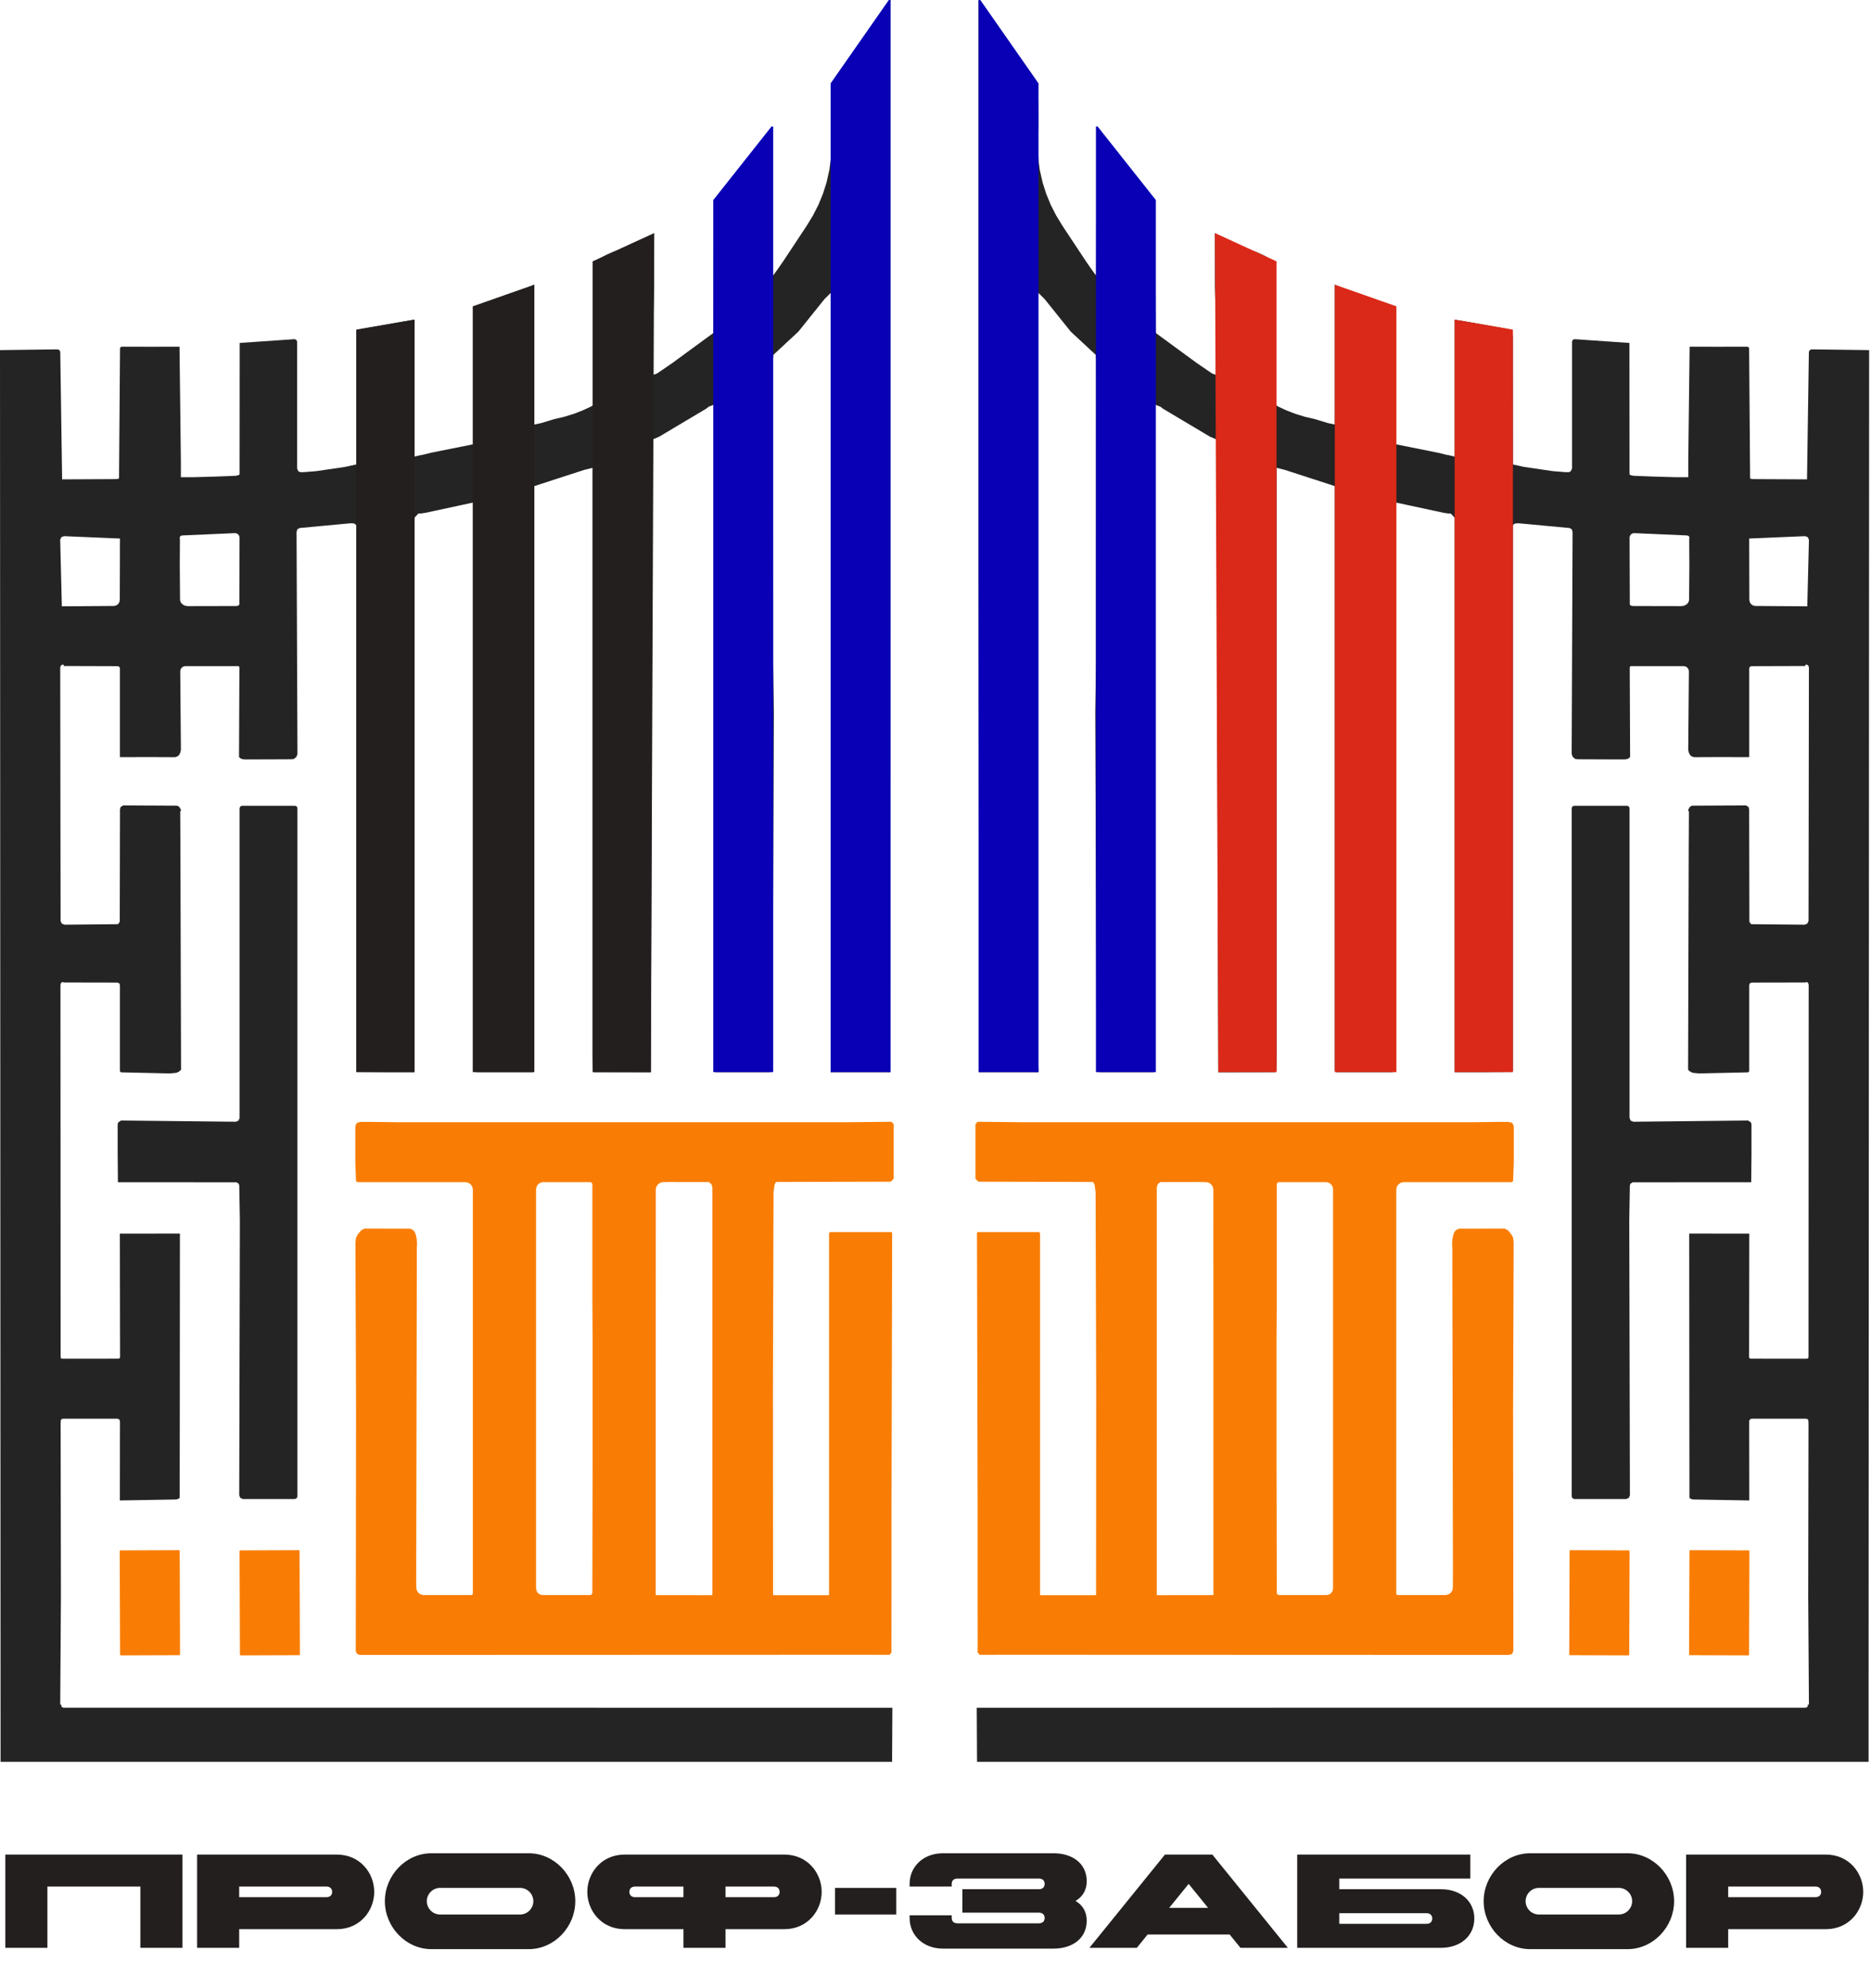 <?xml version="1.0" encoding="UTF-8"?> <svg xmlns="http://www.w3.org/2000/svg" width="562" height="597" viewBox="0 0 562 597" fill="none"><path d="M1.6 585V557H54.8V585H42.16V566.6H14.24V585H1.6ZM98.006 566.6H71.846V569.8H98.006C99.126 569.8 99.766 569.2 99.766 568.2C99.766 567.2 99.126 566.6 98.006 566.6ZM71.846 585H59.206V557H101.206C108.206 557 112.406 562.6 112.406 568.2C112.406 573.8 108.206 579.4 101.206 579.4H71.846V585ZM129.602 556.6H158.802C166.522 556.6 172.802 563.28 172.802 571C172.802 578.72 166.522 585.4 158.802 585.4H129.602C121.882 585.4 115.602 578.72 115.602 571C115.602 563.28 121.882 556.6 129.602 556.6ZM156.202 567H132.202C130.002 567 128.202 568.8 128.202 571C128.202 573.2 130.002 575 132.202 575H156.202C158.402 575 160.202 573.2 160.202 571C160.202 568.8 158.402 567 156.202 567ZM205.291 569.8V566.6H190.811C189.691 566.6 189.051 567.2 189.051 568.2C189.051 569.2 189.691 569.8 190.811 569.8H205.291ZM232.411 566.6H217.931V569.8H232.411C233.531 569.8 234.171 569.2 234.171 568.2C234.171 567.2 233.531 566.6 232.411 566.6ZM217.931 579.4V585H205.291V579.4H187.611C180.611 579.4 176.411 573.8 176.411 568.2C176.411 562.6 180.611 557 187.611 557H235.611C242.611 557 246.811 562.6 246.811 568.2C246.811 573.8 242.611 579.4 235.611 579.4H217.931ZM250.814 575V567H269.214V575H250.814ZM312.025 564.2H287.625C286.505 564.2 285.865 564.8 285.865 565.8V566.6H273.225V565.8C273.225 560.6 277.345 556.6 283.225 556.6H316.425C322.305 556.6 326.425 559.8 326.425 565C326.425 567.68 325.185 569.68 323.065 570.92C325.185 572.16 326.425 574.16 326.425 576.84C326.425 582.04 322.305 585.24 316.425 585.24H283.225C277.345 585.24 273.225 581.24 273.225 576.04V575.24H285.865V576.04C285.865 577.04 286.505 577.64 287.625 577.64H312.025C313.145 577.64 313.785 577.04 313.785 576.04C313.785 575.04 313.145 574.44 312.025 574.44H289.065V567.4H312.025C313.145 567.4 313.785 566.8 313.785 565.8C313.785 564.8 313.145 564.2 312.025 564.2ZM357.038 565.8L351.198 573H362.878L357.038 565.8ZM349.918 557H364.158L386.838 585H372.598L369.358 581H344.718L341.478 585H327.238L349.918 557ZM402.288 577.8H428.448C429.568 577.8 430.208 577.2 430.208 576.2C430.208 575.2 429.568 574.6 428.448 574.6H402.288V577.8ZM432.848 585H389.648V557H441.648V564.2H402.288V567.4H432.848C438.728 567.4 442.848 571 442.848 576.2C442.848 581.4 438.728 585 432.848 585ZM459.653 556.6H488.853C496.573 556.6 502.853 563.28 502.853 571C502.853 578.72 496.573 585.4 488.853 585.4H459.653C451.933 585.4 445.653 578.72 445.653 571C445.653 563.28 451.933 556.6 459.653 556.6ZM486.253 567H462.253C460.053 567 458.253 568.8 458.253 571C458.253 573.2 460.053 575 462.253 575H486.253C488.453 575 490.253 573.2 490.253 571C490.253 568.8 488.453 567 486.253 567ZM545.262 566.6H519.102V569.8H545.262C546.382 569.8 547.022 569.2 547.022 568.2C547.022 567.2 546.382 566.6 545.262 566.6ZM519.102 585H506.462V557H548.462C555.462 557 559.662 562.6 559.662 568.2C559.662 573.8 555.462 579.4 548.462 579.4H519.102V585Z" fill="#231F1F"></path><path d="M249.5 322L249.83 317.15L250.06 311.05L249.82 244.58L249.91 142.81L249.82 132.3L249.91 121.79L249.86 111.16L249.8 99.69L250.04 91.8L249.78 88.22L249.73 88.06L249.5 88L247.63 89.86L239.83 99.58L232.28 106.598V107.22L232.2 107.75L232.24 199.53L232.45 214.08L232.41 223.52L232.04 321.11L231.76 321.77L231.105 322H215L214.5 321.5V320.5V307V286.5V269V122V121.5L212.85 122.17L212.08 122.77L197.97 131.17L196 132V133.5L195.5 321.27V322.04L178.5 322L178.2 321.89L178.04 321.54L177.99 316.8V142.07L178 140.5L175.45 141.14L162.54 145.33L160.5 146V147V234V277.5V321.237V321.5L160 322H143L142.95 320.05L142.96 151.78V151.7L142.62 151.11L141.95 150.97L127.78 154.02L126.47 154.21H125.85L125.54 154.35L124.5 155.5V161V166.5V169.5V173V200V211.5V222.5V223.5V231.5V238.5V247V255V263.5V272V279V300V321V322H124H115.5L107.13 321.93L107.01 321.64L107.02 157.92L106.9 157.57L106.3 157.2L105.23 157.16L90.06 158.58H90.01L89.32 158.96L89.08 159.78L89.35 226.43L89.06 227.27L88.28 227.96L87.41 228.04L77.5 228.08H73.32L72.46 227.9C72.201 227.701 72.056 227.589 71.797 227.39L71.91 200.46L71.78 200.15L71.46 200.03H71.44L71.18 200.06H55.69L55.09 200.18L54.59 200.52L54.25 201.02L54.14 201.62L54.34 225.24L54.15 226.05L53.79 226.73L53.48 227.08L52.62 227.41L44.39 227.37L37.5 227.4H36.02V200.72L35.83 200.26L35.36 200.07L19.26 200.02L19 199.59L18.77 199.58L18.26 199.9L18.09 200.48L18.2 276.56V276.57L18.56 277.39L19.4 277.72L35.28 277.57L35.56 277.5L35.76 277.08L35.89 277.03L35.97 276.8L36.04 243.05L36.24 242.36L37 241.89L53.07 241.97L53.49 242.08L53.94 242.45L54.38 243.28L54.17 243.76H54.13L54.19 254.79L54.38 321.26L54.23 321.45L53.67 321.9L52.95 322.21L51.03 322.39L36.33 322.06L36.02 321.74V295.82L35.81 295.31L35.3 295.1L19.21 295.07L18.67 294.93L18.29 295.29L18.16 295.79L18.21 407.53L18.33 408.02L19.25 408.08L35.63 408.06L35.93 407.94L36.06 407.64L36 370.52L54.04 370.5L54 426.3L53.97 449.87L53.46 450.22L52.85 450.35L36 450.64L36.03 426.82L35.82 426.3L35.3 426.09H19.26L18.72 426.12L18.46 426.26L18.31 426.47L18.26 426.62L18.21 427.67L18.3 479.78L18.09 511.3L18.1 511.56L18.09 511.89L18.46 512.07L18.44 512.52L18.78 512.8L19.2 512.89L268.05 512.9L267.96 529.14L0.17 529.13L0 105.15L17.31 104.93L17.86 105.15L18.1 105.71L18.66 143.97L35.03 143.89L35.7 143.75L35.71 143.74L35.76 143.45V143.06L36.05 104.64L36.2 104.27L36.57 104.12L46.22 104.14L48.72 104.13L53.93 104.12V104.77L54.33 138.59V143.322H58L64.53 143.14L70.77 142.9L71.59 142.72L71.86 142.6L71.97 142.32L72 103L88.49 101.86L89.02 102.07L89.24 102.6V140.73C89.296 140.869 89.42 141.115 89.42 141.115C89.42 141.115 89.53 141.35 89.6 141.5L90.12 141.81H91.142L95 141.5L103.59 140.24L107 139.5L107.03 101.05L107.2 99.87L107.71 99.12L108.75 98.77L121.5 96.5L124.5 96V96.5V97.5V107V116.5V126V137.121L126.21 136.73L127.04 136.58L129.45 135.98L141.99 133.47L142.7 133.05L142.98 132.27L142.77 93.68V92.67L143.07 91.85L144 91.5L146 91L147.64 90.27L148.59 89.88L149.5 89.5L154.65 87.71L157.18 87.16L159.14 86.13L159.894 85.75L160.5 85.5V86V106V116V121V123.5V125V126V127.5L162.55 127.07L166.43 125.89L169.42 125.19L172.3 124.31L175.08 123.24L177.76 121.98L178.59 121.2L178.9 120.11L178.94 80.05L179.11 78.84L179.62 77.99L179.77 77.86L181.69 77.26L183.51 76.45L185.69 75.1L191.5 72.5L196 70.5L196.5 70V86L196 102V111.5L195.5 112.5H196.5L197.25 112.2L197.41 112.14L202 109L214.23 100.04L214.29 99.69V99.26L214.5 60L217.5 56.5L221.15 52.48L223.37 50.95L225.35 49.18L226.88 47.44L228.22 45.52L229.85 43.69L232.02 42.01L232.17 81.83L232.18 81.92V82.127L232.17 82.797L233.5 81L235.19 78.57L242.29 67.84L244.2 64.71L245.83 61.51L247.18 58.23L248.25 54.88L249.14 50.93L249.66 46.88L249.81 42.72L249.59 38.47L249.6 30.36L249.95 27.51L249.9 24.7L252.5 21L259.58 10.83L267.02 0.19L267.32 0L267.5 0.19V1V29.541V175.5L267.32 322.01L249.5 322ZM70.51 160.12L54.63 160.82L54.17 161L53.98 161.45L54.04 162.18L54 169.87L54.08 180.28L54.32 180.97L54.83 181.53L55.53 181.9L56.37 182.04L70.77 182.01L71 182L71.56 181.89L71.64 181.86L71.83 181.67L71.89 181.42L71.96 161.46L71.85 160.93L71.54 160.49L71.08 160.2L70.55 160.12H70.51ZM18.58 182.1L34.19 181.99L34.87 181.85L35.45 181.46L35.84 180.87L35.98 180.19L36.03 161.74L19.25 161.03L18.44 161.32L18.08 162.1L18.58 182.1Z" fill="#242424"></path><path d="M228.22 45.52L226.88 47.44L225.35 49.18L223.37 50.95L221.15 52.48L228.22 45.52Z" fill="#999998"></path><path d="M185.69 75.1L183.51 76.45L181.69 77.26L179.77 77.86L182.05 76.47L183.82 75.69L185.69 75.1Z" fill="#999998"></path><path d="M71.03 355.09L35.42 355.08L35.34 346.624V337.73L35.38 337.48L35.55 337.06L36.37 336.53L70.82 336.9L71.63 336.57L71.97 335.76V242.71L72.18 242.21L72.67 242H88.65L89.14 242.21L89.34 242.7V449.37L89.23 449.79L88.92 450.1L88.5 450.21H72.97L72.18 449.88L71.86 449.09L72.05 366.55L71.87 356.06L71.73 355.55L71.03 355.09Z" fill="#242424"></path><path d="M268.44 337.62V344V354L267.74 354.77L267.37 354.91L234.29 354.99H233.5L233.04 355.05L232.65 355.81L232.35 358.07L232.17 417.98L232.21 477.9V479.07L233.54 479.09H249.03V478.73V370.36L249.34 370.05H267.69L267.9 370.13L267.98 370.34L267.79 452.14V460V476.5L267.77 493.09L267.78 496.31L267.19 497H265.5L259 496.99H250.02L108.06 497.04L107.21 496.69L106.86 495.84L106.95 423.82L106.77 373.05L106.94 371.74L107.47 370.73L108.5 369.5L109.5 368.98L121.74 369.01L123.03 368.98L124 369.37L124.52 369.93L124.87 370.74L125.19 372.26L125.28 373.77L125.2 374.93V381L125.02 470.19L125.03 476.59L125.13 477.49L125.57 478.28L126.28 478.83L127.16 479.05H127.26H141.71L142.03 478.74V357.27L141.86 356.41L141.37 355.69L140.65 355.22L139.8 355.05H107.52L107.39 355.04L106.94 354.77L106.73 349L106.73 338.55L106.87 337.79L107.32 337.17L108.5 336.94H110.69L120.02 337.05H253.5L267.79 336.91L268.44 337.62ZM212.89 355.02L200.98 355.01L198.9 355.06L198.14 355.32L197.53 355.83L197.12 356.52L196.98 357.31L196.96 458.27V470.5V479.07L212.5 479.09L213.97 479.07V470.5V465V461V454V356.56L213.67 355.62L212.89 355.02ZM178 439.5V414.5V408.5V402.5L177.93 390.965V355.66L177.76 355.23L177.33 355.05H163.17L162.61 355.12L161.97 355.41L161.46 355.89L161.13 356.51L161.02 357.2V477.07L161.17 477.83L161.6 478.47L162.24 478.9L163 479.05H177.33L177.75 478.87L177.92 478.45L178 439.5Z" fill="#F97D04"></path><path d="M53.705 465.58L36.225 465.641C36.076 465.641 35.956 465.762 35.956 465.912L36.064 496.911C36.065 497.061 36.186 497.181 36.335 497.18L53.815 497.119C53.964 497.119 54.085 496.998 54.084 496.849L53.976 465.849C53.975 465.7 53.854 465.579 53.705 465.58Z" fill="#F97D04"></path><path d="M89.705 465.58L72.225 465.641C72.076 465.641 71.956 465.762 71.956 465.912L72.064 496.911C72.065 497.061 72.186 497.181 72.335 497.18L89.815 497.119C89.964 497.119 90.085 496.998 90.084 496.849L89.976 465.849C89.975 465.7 89.854 465.579 89.705 465.58Z" fill="#F97D04"></path><path d="M249.5 25.039V88.638V322H267.5V0H266.986L249.5 25.039Z" fill="#0900B5"></path><path d="M214.25 60.084V116.177V322H232.25V38H231.736L214.25 60.084Z" fill="#0900B5"></path><path d="M107 99L124.5 96V322H107V99Z" fill="#231F1F"></path><path d="M142 92L160.5 85.5V322H142V92Z" fill="#231F1F"></path><path d="M178 78.5L196.5 70L195.5 322H178V78.5Z" fill="#231F1F"></path><path d="M311.94 322L311.61 317.15L311.38 311.05L311.62 244.58L311.53 142.81L311.62 132.3L311.53 121.79L311.58 111.16L311.64 99.69L311.4 91.8L311.66 88.22L311.71 88.06L311.94 88L313.81 89.86L321.61 99.58L329.16 106.598V107.22L329.24 107.75L329.2 199.53L328.99 214.08L329.03 223.52L329.4 321.11L329.68 321.77L330.335 322H346.44L346.94 321.5V320.5V307V286.5V269V122V121.5L348.59 122.17L349.36 122.77L363.47 131.17L365.44 132V133.5L365.94 321.27V322.04L382.94 322L383.24 321.89L383.4 321.54L383.45 316.8V142.07L383.44 140.5L385.99 141.14L398.9 145.33L400.94 146V147V234V277.5V321.237V321.5L401.44 322H418.44L418.49 320.05L418.48 151.78V151.7L418.82 151.11L419.49 150.97L433.66 154.02L434.97 154.21H435.59L435.9 154.35L436.94 155.5V161V166.5V169.5V173V200V211.5V222.5V223.5V231.5V238.5V247V255V263.5V272V279V300V321V322H437.44H445.94L454.31 321.93L454.43 321.64L454.42 157.92L454.54 157.57L455.14 157.2L456.21 157.16L471.38 158.58H471.43L472.12 158.96L472.36 159.78L472.09 226.43L472.38 227.27L473.16 227.96L474.03 228.04L483.94 228.08H488.12L488.98 227.9C489.239 227.701 489.384 227.589 489.643 227.39L489.53 200.46L489.66 200.15L489.98 200.03H490L490.26 200.06H505.75L506.35 200.18L506.85 200.52L507.19 201.02L507.3 201.62L507.1 225.24L507.29 226.05L507.65 226.73L507.96 227.08L508.82 227.41L517.05 227.37L523.94 227.4H525.42V200.72L525.61 200.26L526.08 200.07L542.18 200.02L542.44 199.59L542.67 199.58L543.18 199.9L543.35 200.48L543.24 276.56V276.57L542.88 277.39L542.04 277.72L526.16 277.57L525.88 277.5L525.68 277.08L525.55 277.03L525.47 276.8L525.4 243.05L525.2 242.36L524.44 241.89L508.37 241.97L507.95 242.08L507.5 242.45L507.06 243.28L507.27 243.76H507.31L507.25 254.79L507.06 321.26L507.21 321.45L507.77 321.9L508.49 322.21L510.41 322.39L525.11 322.06L525.42 321.74V295.82L525.63 295.31L526.14 295.1L542.23 295.07L542.77 294.93L543.15 295.29L543.28 295.79L543.23 407.53L543.11 408.02L542.19 408.08L525.81 408.06L525.51 407.94L525.38 407.64L525.44 370.52L507.4 370.5L507.44 426.3L507.47 449.87L507.98 450.22L508.59 450.35L525.44 450.64L525.41 426.82L525.62 426.3L526.14 426.09H542.18L542.72 426.12L542.98 426.26L543.13 426.47L543.18 426.62L543.23 427.67L543.14 479.78L543.35 511.3L543.34 511.56L543.35 511.89L542.98 512.07L543 512.52L542.66 512.8L542.24 512.89L293.39 512.9L293.48 529.14L561.27 529.13L561.44 105.15L544.13 104.93L543.58 105.15L543.34 105.71L542.78 143.97L526.41 143.89L525.74 143.75L525.73 143.74L525.68 143.45V143.06L525.39 104.64L525.24 104.27L524.87 104.12L515.22 104.14L512.72 104.13L507.51 104.12V104.77L507.11 138.59V143.322H503.44L496.91 143.14L490.67 142.9L489.85 142.72L489.58 142.6L489.47 142.32L489.44 103L472.95 101.86L472.42 102.07L472.2 102.6V140.73C472.144 140.869 472.02 141.115 472.02 141.115C472.02 141.115 471.91 141.35 471.84 141.5L471.32 141.81H470.298L466.44 141.5L457.85 140.24L454.44 139.5L454.41 101.05L454.24 99.87L453.73 99.12L452.69 98.77L439.94 96.5L436.94 96V96.5V97.5V107V116.5V126V137.121L435.23 136.73L434.4 136.58L431.99 135.98L419.45 133.47L418.74 133.05L418.46 132.27L418.67 93.68V92.67L418.37 91.85L417.44 91.5L415.44 91L413.8 90.27L412.85 89.88L411.94 89.5L406.79 87.71L404.26 87.16L402.3 86.13L401.546 85.75L400.94 85.5V86V106V116V121V123.5V125V126V127.5L398.89 127.07L395.01 125.89L392.02 125.19L389.14 124.31L386.36 123.24L383.68 121.98L382.85 121.2L382.54 120.11L382.5 80.05L382.33 78.84L381.82 77.99L381.67 77.86L379.75 77.26L377.93 76.45L375.75 75.1L369.94 72.5L365.44 70.5L364.94 70V86L365.44 102V111.5L365.94 112.5H364.94L364.19 112.2L364.03 112.14L359.44 109L347.21 100.04L347.15 99.69V99.26L346.94 60L343.94 56.5L340.29 52.48L338.07 50.95L336.09 49.18L334.56 47.44L333.22 45.52L331.59 43.69L329.42 42.01L329.27 81.83L329.26 81.92V82.127L329.27 82.797L327.94 81L326.25 78.57L319.15 67.84L317.24 64.71L315.61 61.51L314.26 58.23L313.19 54.88L312.3 50.93L311.78 46.88L311.63 42.72L311.85 38.47L311.84 30.36L311.49 27.51L311.54 24.7L308.94 21L301.86 10.83L294.42 0.19L294.12 0L293.94 0.19V1V29.541V175.5L294.12 322.01L311.94 322ZM490.93 160.12L506.81 160.82L507.27 161L507.46 161.45L507.4 162.18L507.44 169.87L507.36 180.28L507.12 180.97L506.61 181.53L505.91 181.9L505.07 182.04L490.67 182.01L490.44 182L489.88 181.89L489.8 181.86L489.61 181.67L489.55 181.42L489.48 161.46L489.59 160.93L489.9 160.49L490.36 160.2L490.89 160.12H490.93ZM542.86 182.1L527.25 181.99L526.57 181.85L525.99 181.46L525.6 180.87L525.46 180.19L525.41 161.74L542.19 161.03L543 161.32L543.36 162.1L542.86 182.1Z" fill="#242424"></path><path d="M333.22 45.52L334.56 47.44L336.09 49.18L338.07 50.95L340.29 52.48L333.22 45.52Z" fill="#999998"></path><path d="M375.75 75.1L377.93 76.45L379.75 77.26L381.67 77.86L379.39 76.47L377.62 75.69L375.75 75.1Z" fill="#999998"></path><path d="M490.41 355.09L526.02 355.08L526.1 346.624V337.73L526.06 337.48L525.89 337.06L525.07 336.53L490.62 336.9L489.81 336.57L489.47 335.76V242.71L489.26 242.21L488.77 242H472.79L472.3 242.21L472.1 242.7V449.37L472.21 449.79L472.52 450.1L472.94 450.21H488.47L489.26 449.88L489.58 449.09L489.39 366.55L489.57 356.06L489.71 355.55L490.41 355.09Z" fill="#242424"></path><path d="M293 337.62V344V354L293.7 354.77L294.07 354.91L327.15 354.99H327.94L328.4 355.05L328.79 355.81L329.09 358.07L329.27 417.98L329.23 477.9V479.07L327.9 479.09H312.41V478.73V370.36L312.1 370.05H293.75L293.54 370.13L293.46 370.34L293.65 452.14V460V476.5L293.67 493.09L293.66 496.31L294.25 497H295.94L302.44 496.99H311.42L453.38 497.04L454.23 496.69L454.58 495.84L454.49 423.82L454.67 373.05L454.5 371.74L453.97 370.73L452.94 369.5L451.94 368.98L439.7 369.01L438.41 368.98L437.44 369.37L436.92 369.93L436.57 370.74L436.25 372.26L436.16 373.77L436.24 374.93V381L436.42 470.19L436.41 476.59L436.31 477.49L435.87 478.28L435.16 478.83L434.28 479.05H434.18H419.73L419.41 478.74V357.27L419.58 356.41L420.07 355.69L420.79 355.22L421.64 355.05H453.92L454.05 355.04L454.5 354.77L454.71 349L454.71 338.55L454.57 337.79L454.12 337.17L452.94 336.94H450.75L441.42 337.05H307.94L293.65 336.91L293 337.62ZM348.55 355.02L360.46 355.01L362.54 355.06L363.3 355.32L363.91 355.83L364.32 356.52L364.46 357.31L364.48 458.27V470.5V479.07L348.94 479.09L347.47 479.07V470.5V465V461V454V356.56L347.77 355.62L348.55 355.02ZM383.44 439.5V414.5V408.5V402.5L383.51 390.965V355.66L383.68 355.23L384.11 355.05H398.27L398.83 355.12L399.47 355.41L399.98 355.89L400.31 356.51L400.42 357.2V477.07L400.27 477.83L399.84 478.47L399.2 478.9L398.44 479.05H384.11L383.69 478.87L383.52 478.45L383.44 439.5Z" fill="#F97D04"></path><path d="M507.735 465.58L525.215 465.641C525.364 465.641 525.484 465.762 525.484 465.912L525.376 496.911C525.375 497.061 525.254 497.181 525.105 497.18L507.625 497.119C507.476 497.119 507.355 496.998 507.356 496.849L507.464 465.849C507.465 465.7 507.586 465.579 507.735 465.58Z" fill="#F97D04"></path><path d="M471.735 465.58L489.215 465.641C489.364 465.641 489.484 465.762 489.484 465.912L489.376 496.911C489.375 497.061 489.254 497.181 489.105 497.18L471.625 497.119C471.476 497.119 471.355 496.998 471.356 496.849L471.464 465.849C471.465 465.7 471.586 465.579 471.735 465.58Z" fill="#F97D04"></path><path d="M311.94 25.039V88.638V322H293.94V0H294.454L311.94 25.039Z" fill="#0900B5"></path><path d="M347.19 60.084V116.177V322H329.19V38H329.704L347.19 60.084Z" fill="#0900B5"></path><path d="M454.44 99L436.94 96V322H454.44V99Z" fill="#DA2919"></path><path d="M419.44 92L400.94 85.5V322H419.44V92Z" fill="#DA2919"></path><path d="M383.44 78.5L364.94 70L365.94 322H383.44V78.5Z" fill="#DA2919"></path></svg> 